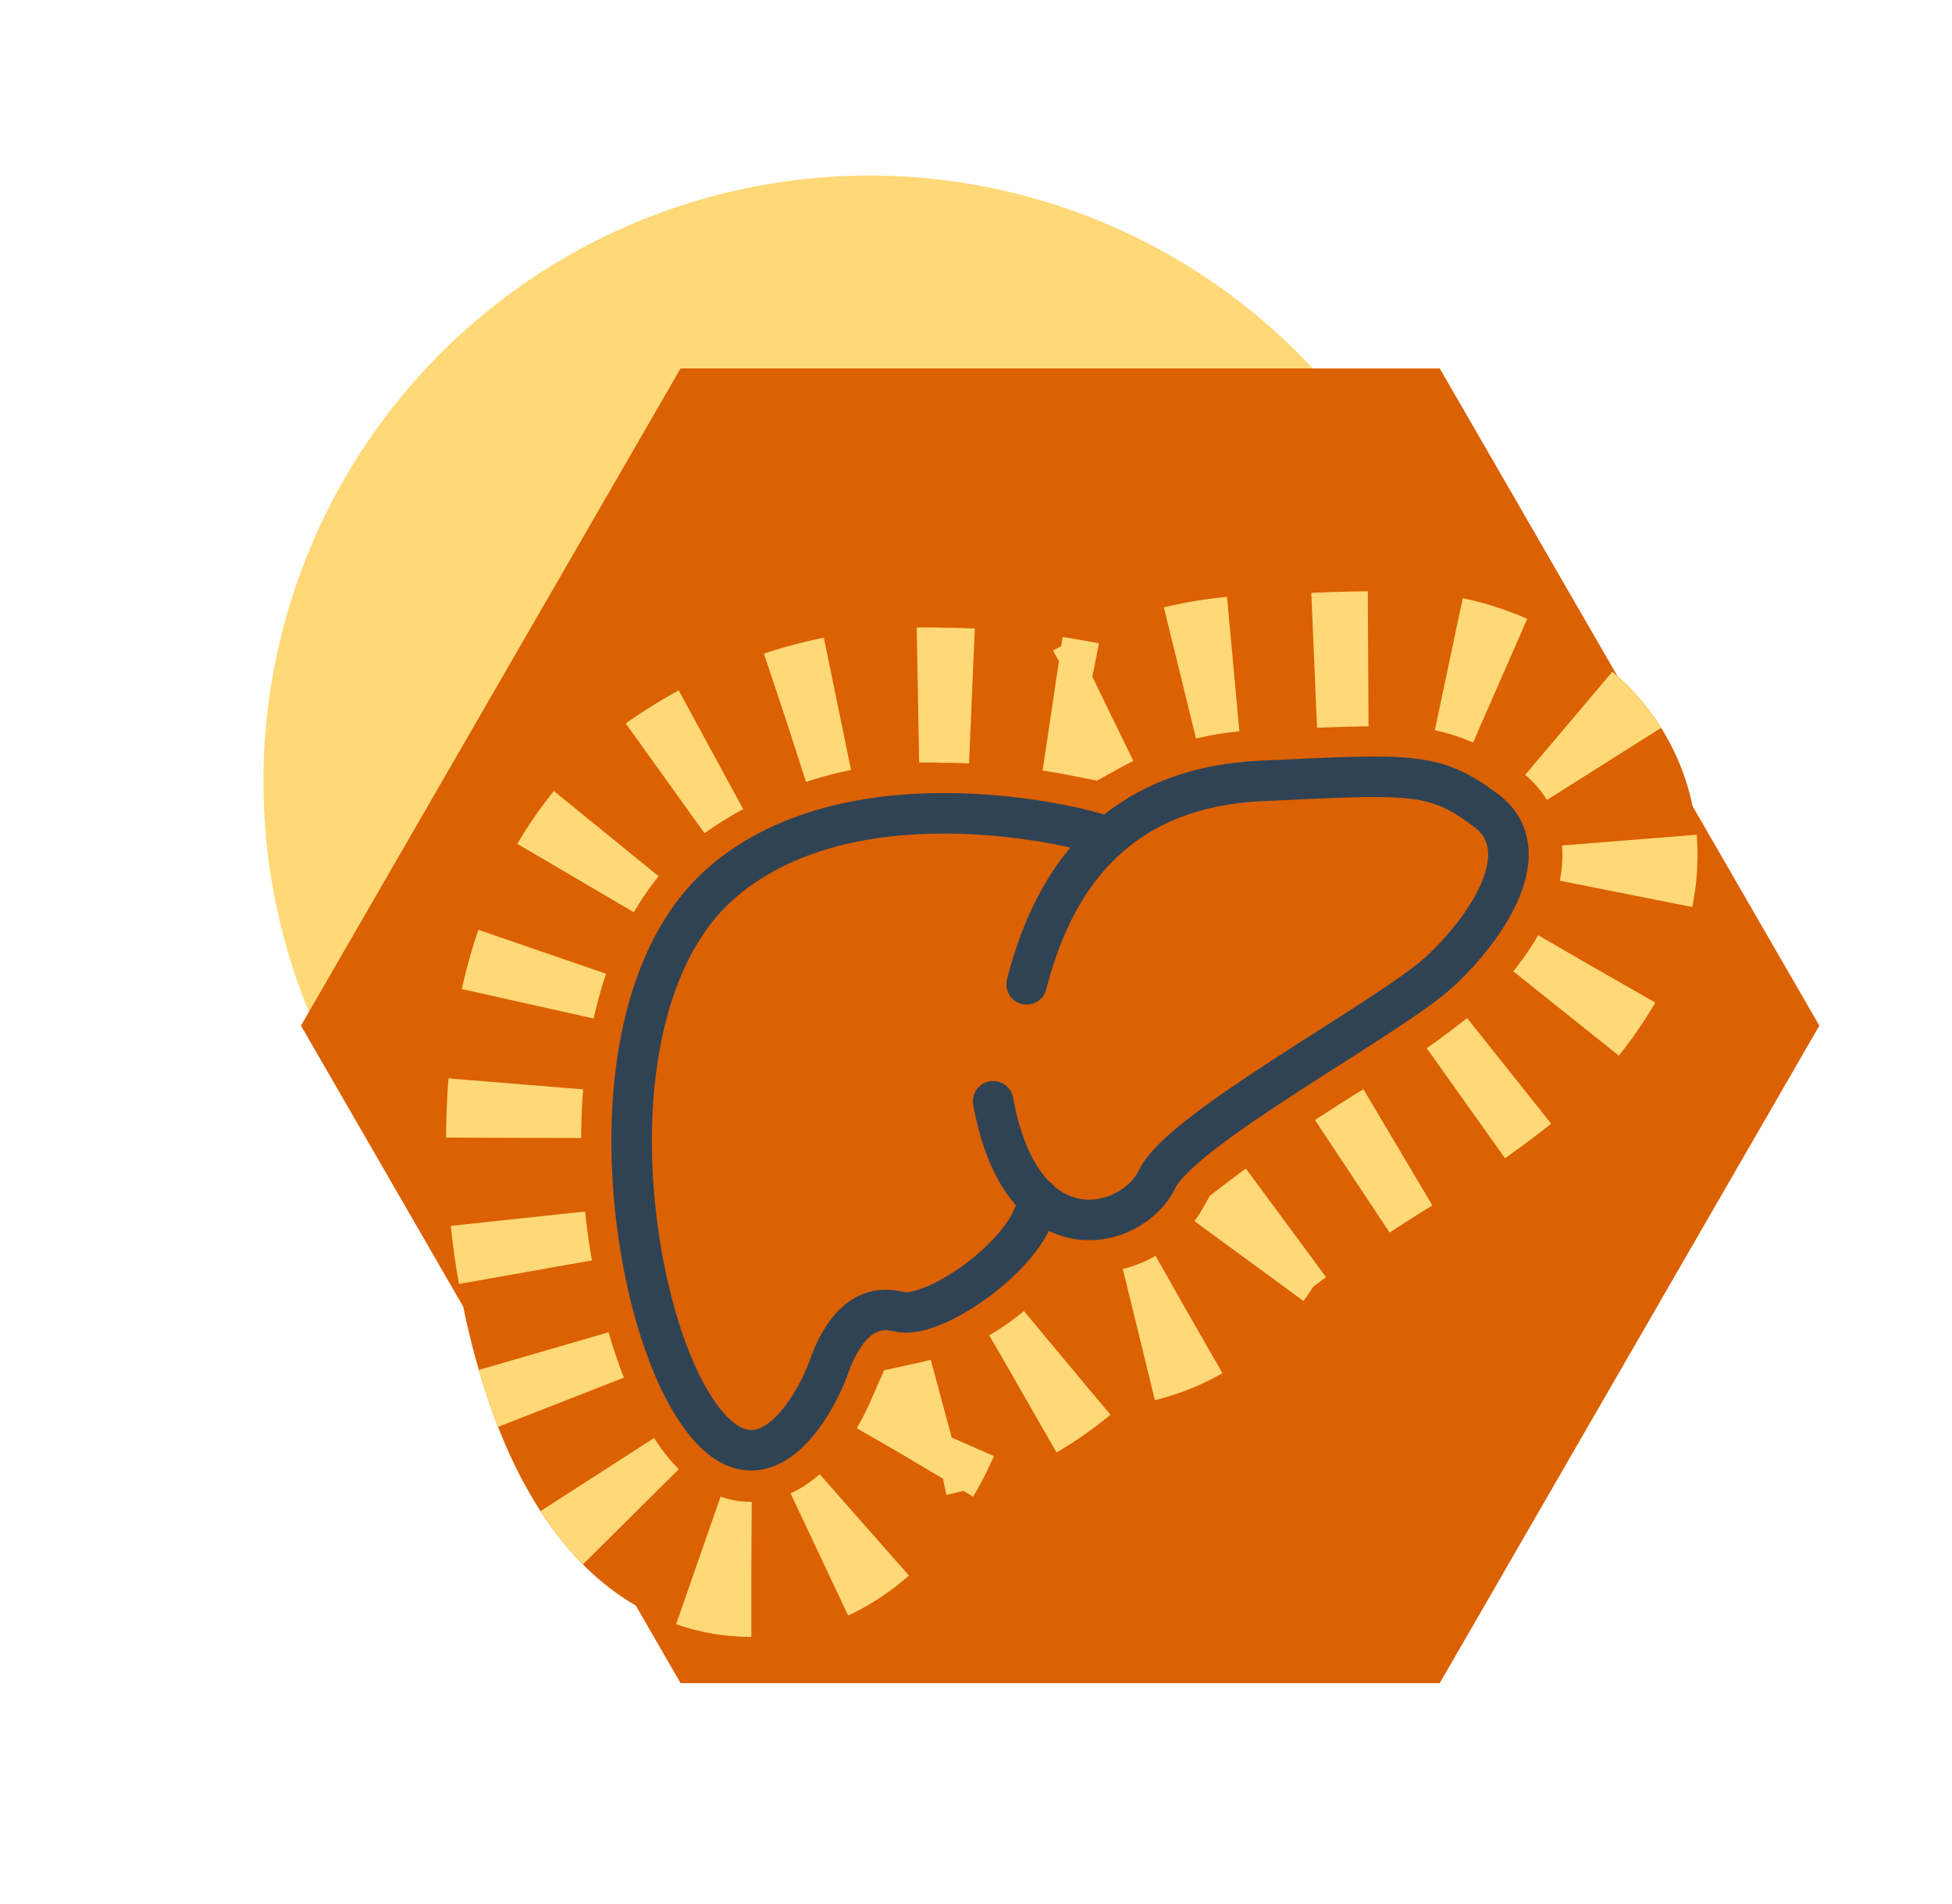 <svg xmlns="http://www.w3.org/2000/svg" viewBox="0 0 72.25 70.49"><defs><style>.cls-1{fill:#ffd877;}.cls-2{fill:#db6102;}.cls-3,.cls-4,.cls-5{fill:none;}.cls-3{stroke:#db6102;}.cls-3,.cls-4{stroke-miterlimit:10;stroke-width:5px;}.cls-4{stroke:#ffd877;stroke-dasharray:2 3;}.cls-5{stroke:#304355;stroke-linecap:round;stroke-linejoin:round;stroke-width:1.5px;}</style></defs><title>Sanofi Ikons 62px</title><g id="Layer_1" data-name="Layer 1"><path class="cls-1" d="M9.75,28.94A22.43,22.43,0,1,1,32.18,51.36,22.43,22.43,0,0,1,9.75,28.94Z"/><polygon class="cls-2" points="25.19 62.31 11.14 37.97 25.19 13.64 53.29 13.64 67.34 37.97 53.29 62.31 25.19 62.31"/><path class="cls-2" d="M41,31a8.84,8.84,0,0,1,5.69-2.12c5.58-.27,6.39-.35,8.34,1.1s.14,4.24-1.69,5.95-9.58,5.81-10.48,7.7a2.78,2.78,0,0,1-4.45.7h0c-.1,1.91-3.83,4.53-5.13,4.2s-2.11.66-2.61,2.07S28,56,25.54,51.84s-3.71-15,1.23-19.21S40.4,30.68,41,31Z"/><path class="cls-3" d="M27.81,58.1c-1.67,0-4.09-.69-6-4-3.08-5.18-5.1-18.64,2.16-24.8a16.73,16.73,0,0,1,11-3.56,27.67,27.67,0,0,1,5.22.53,14,14,0,0,1,6.32-1.74h.4c1.71-.09,2.93-.14,4-.14a10,10,0,0,1,6.8,2.11,6.34,6.34,0,0,1,2.61,4.77c.2,3.51-2.36,6.47-3.91,7.93a37.29,37.29,0,0,1-4.76,3.33,57.63,57.63,0,0,0-4.94,3.41,7.22,7.22,0,0,1-6.31,3.68h0A11.67,11.67,0,0,1,34.5,52.9C33.34,55.54,31.08,58.1,27.81,58.1Z"/><path class="cls-4" d="M27.81,58.1c-1.67,0-4.09-.69-6-4-3.08-5.18-5.1-18.64,2.16-24.8a16.73,16.73,0,0,1,11-3.56,27.67,27.67,0,0,1,5.22.53,14,14,0,0,1,6.32-1.74h.4c1.71-.09,2.93-.14,4-.14a10,10,0,0,1,6.8,2.11,6.34,6.34,0,0,1,2.61,4.77c.2,3.51-2.36,6.47-3.91,7.93a37.29,37.29,0,0,1-4.76,3.33,57.63,57.63,0,0,0-4.94,3.41,7.22,7.22,0,0,1-6.31,3.68h0A11.67,11.67,0,0,1,34.5,52.9C33.34,55.54,31.08,58.1,27.81,58.1Z"/><path class="cls-2" d="M41,31a8.84,8.84,0,0,1,5.69-2.12c5.58-.27,6.39-.35,8.34,1.1s.14,4.24-1.69,5.95-9.58,5.81-10.48,7.7a2.78,2.78,0,0,1-4.45.7h0c-.1,1.91-3.83,4.53-5.13,4.2s-2.11.66-2.61,2.07S28,56,25.54,51.84s-3.71-15,1.23-19.21S40.4,30.68,41,31Z"/><path class="cls-5" d="M38,36.44c.92-3.62,3.1-7.27,8.69-7.53S53.07,28.56,55,30s.14,4.24-1.69,5.95-9.58,5.81-10.48,7.7-5,3-6.07-2.88"/><path class="cls-5" d="M38.41,44.36c-.1,1.91-3.83,4.53-5.13,4.2s-2.11.66-2.61,2.07S28,56,25.54,51.84s-3.71-15,1.23-19.21S40.4,30.68,41,31"/></g></svg>